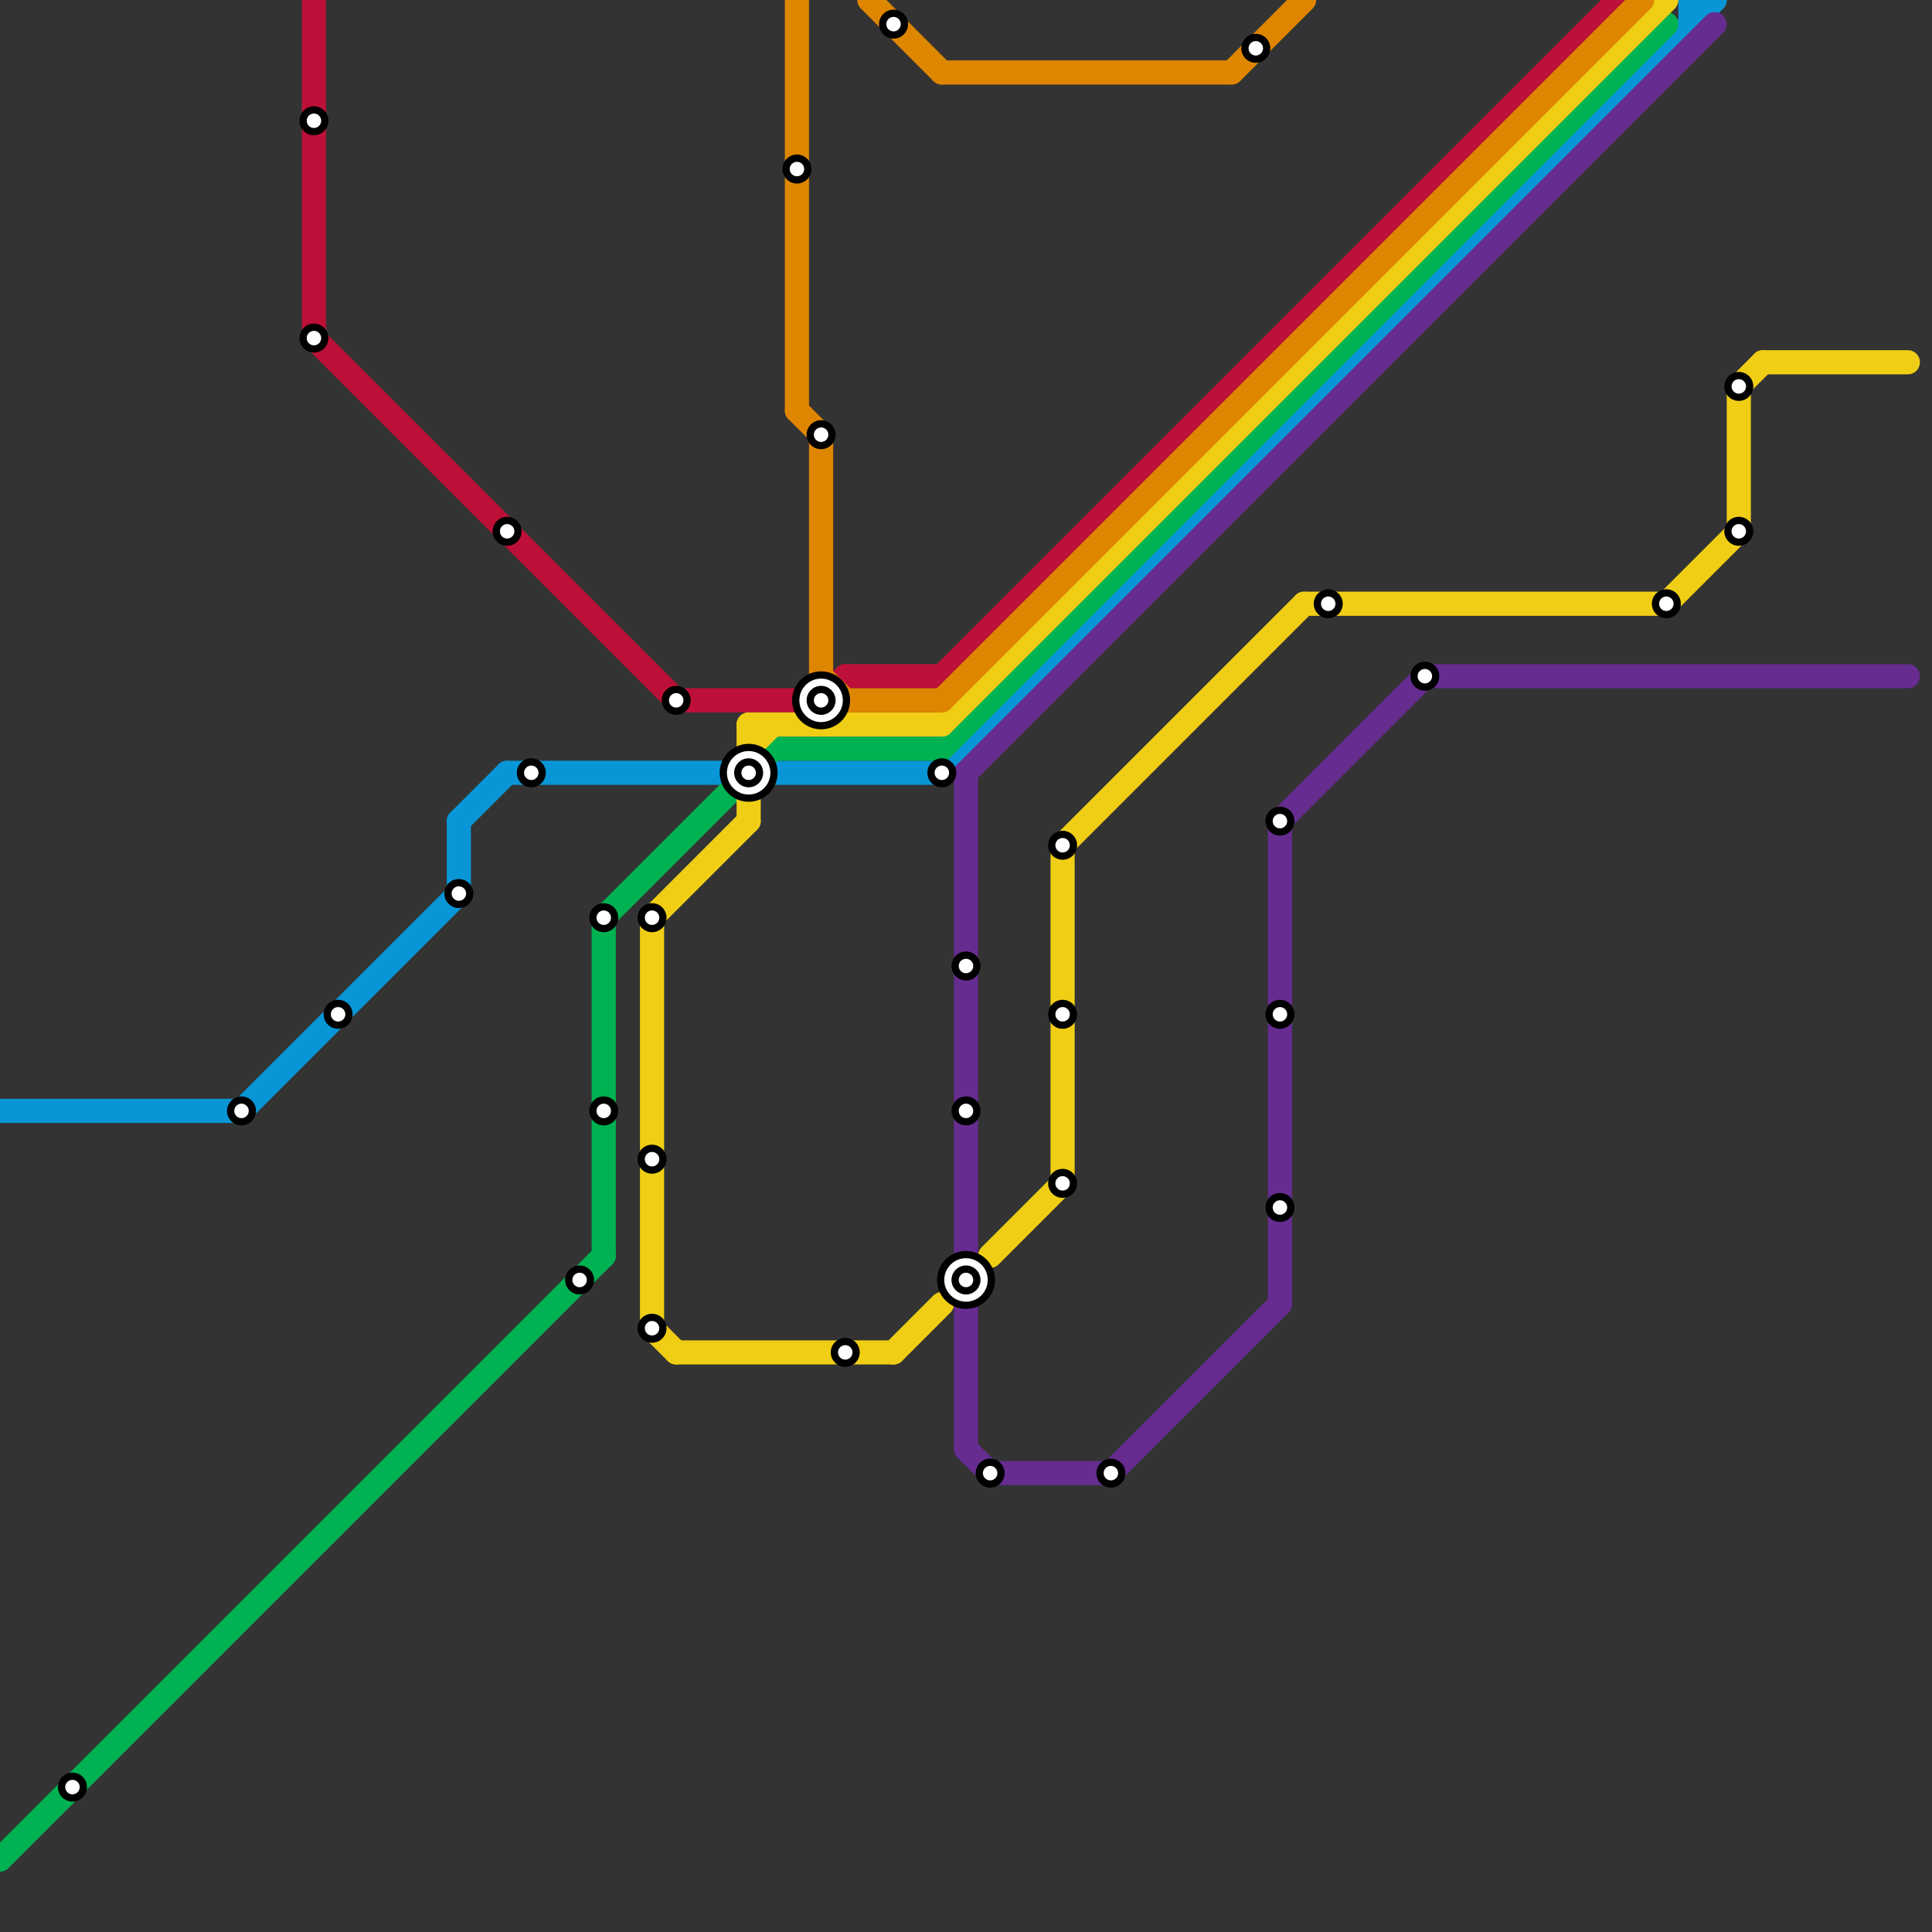 
<svg version="1.1" xmlns="http://www.w3.org/2000/svg" viewBox="0 0 80 80">
<rect x="0" y="0" width="80" height="80" fill="#333333" stroke="none"/>
<style>text { font: 1px Helvetica; font-weight: 600; white-space: pre; dominant-baseline: central; } line { stroke-width: 1; fill: none; stroke-linecap: round; stroke-linejoin: round; } .c0 { stroke: #0896d7 } .c1 { stroke: #00b251 } .c2 { stroke: #bd1038 } .c3 { stroke: #f0ce15 } .c4 { stroke: #df8600 } .c5 { stroke: #662c90 }</style><defs><g id="wm-xf"><circle r="1.2" fill="#000"/><circle r="0.9" fill="#fff"/><circle r="0.6" fill="#000"/><circle r="0.3" fill="#fff"/></g><g id="wm"><circle r="0.6" fill="#000"/><circle r="0.3" fill="#fff"/></g></defs><line class="c0" x1="19" y1="34" x2="19" y2="37"/><line class="c0" x1="39" y1="32" x2="71" y2="0"/><line class="c0" x1="19" y1="34" x2="21" y2="32"/><line class="c0" x1="70" y1="0" x2="71" y2="0"/><line class="c0" x1="0" y1="46" x2="10" y2="46"/><line class="c0" x1="21" y1="32" x2="30" y2="32"/><line class="c0" x1="70" y1="0" x2="70" y2="1"/><line class="c0" x1="10" y1="46" x2="19" y2="37"/><line class="c0" x1="32" y1="32" x2="39" y2="32"/><line class="c1" x1="25" y1="38" x2="25" y2="52"/><line class="c1" x1="39" y1="31" x2="69" y2="1"/><line class="c1" x1="0" y1="77" x2="25" y2="52"/><line class="c1" x1="32" y1="31" x2="39" y2="31"/><line class="c1" x1="25" y1="38" x2="32" y2="31"/><line class="c2" x1="35" y1="28" x2="39" y2="28"/><line class="c2" x1="13" y1="0" x2="13" y2="14"/><line class="c2" x1="28" y1="29" x2="34" y2="29"/><line class="c2" x1="34" y1="29" x2="35" y2="28"/><line class="c2" x1="13" y1="14" x2="28" y2="29"/><line class="c2" x1="39" y1="28" x2="67" y2="0"/><line class="c3" x1="31" y1="31" x2="32" y2="30"/><line class="c3" x1="44" y1="35" x2="44" y2="49"/><line class="c3" x1="28" y1="56" x2="37" y2="56"/><line class="c3" x1="44" y1="35" x2="54" y2="25"/><line class="c3" x1="31" y1="30" x2="39" y2="30"/><line class="c3" x1="27" y1="38" x2="31" y2="34"/><line class="c3" x1="31" y1="33" x2="31" y2="34"/><line class="c3" x1="69" y1="25" x2="72" y2="22"/><line class="c3" x1="39" y1="30" x2="69" y2="0"/><line class="c3" x1="73" y1="15" x2="79" y2="15"/><line class="c3" x1="72" y1="16" x2="72" y2="22"/><line class="c3" x1="27" y1="55" x2="28" y2="56"/><line class="c3" x1="31" y1="30" x2="31" y2="31"/><line class="c3" x1="27" y1="38" x2="27" y2="55"/><line class="c3" x1="54" y1="25" x2="69" y2="25"/><line class="c3" x1="37" y1="56" x2="39" y2="54"/><line class="c3" x1="72" y1="16" x2="73" y2="15"/><line class="c3" x1="41" y1="52" x2="44" y2="49"/><line class="c4" x1="36" y1="0" x2="39" y2="3"/><line class="c4" x1="39" y1="3" x2="51" y2="3"/><line class="c4" x1="33" y1="0" x2="33" y2="17"/><line class="c4" x1="35" y1="29" x2="39" y2="29"/><line class="c4" x1="33" y1="17" x2="34" y2="18"/><line class="c4" x1="34" y1="18" x2="34" y2="28"/><line class="c4" x1="51" y1="3" x2="54" y2="0"/><line class="c4" x1="34" y1="28" x2="35" y2="29"/><line class="c4" x1="39" y1="29" x2="68" y2="0"/><line class="c5" x1="40" y1="32" x2="71" y2="1"/><line class="c5" x1="59" y1="28" x2="79" y2="28"/><line class="c5" x1="53" y1="34" x2="59" y2="28"/><line class="c5" x1="46" y1="61" x2="53" y2="54"/><line class="c5" x1="41" y1="61" x2="46" y2="61"/><line class="c5" x1="53" y1="34" x2="53" y2="54"/><line class="c5" x1="40" y1="60" x2="41" y2="61"/><line class="c5" x1="40" y1="32" x2="40" y2="60"/>

<use x="10" y="46" href="#wm"/><use x="13" y="14" href="#wm"/><use x="13" y="5" href="#wm"/><use x="14" y="42" href="#wm"/><use x="19" y="37" href="#wm"/><use x="21" y="22" href="#wm"/><use x="22" y="32" href="#wm"/><use x="24" y="53" href="#wm"/><use x="25" y="38" href="#wm"/><use x="25" y="46" href="#wm"/><use x="27" y="38" href="#wm"/><use x="27" y="48" href="#wm"/><use x="27" y="55" href="#wm"/><use x="28" y="29" href="#wm"/><use x="3" y="74" href="#wm"/><use x="31" y="32" href="#wm-xf"/><use x="33" y="7" href="#wm"/><use x="34" y="18" href="#wm"/><use x="34" y="29" href="#wm-xf"/><use x="35" y="56" href="#wm"/><use x="37" y="1" href="#wm"/><use x="39" y="32" href="#wm"/><use x="40" y="40" href="#wm"/><use x="40" y="46" href="#wm"/><use x="40" y="53" href="#wm-xf"/><use x="41" y="61" href="#wm"/><use x="44" y="35" href="#wm"/><use x="44" y="42" href="#wm"/><use x="44" y="49" href="#wm"/><use x="46" y="61" href="#wm"/><use x="52" y="2" href="#wm"/><use x="53" y="34" href="#wm"/><use x="53" y="42" href="#wm"/><use x="53" y="50" href="#wm"/><use x="55" y="25" href="#wm"/><use x="59" y="28" href="#wm"/><use x="69" y="25" href="#wm"/><use x="72" y="16" href="#wm"/><use x="72" y="22" href="#wm"/>
</svg>

